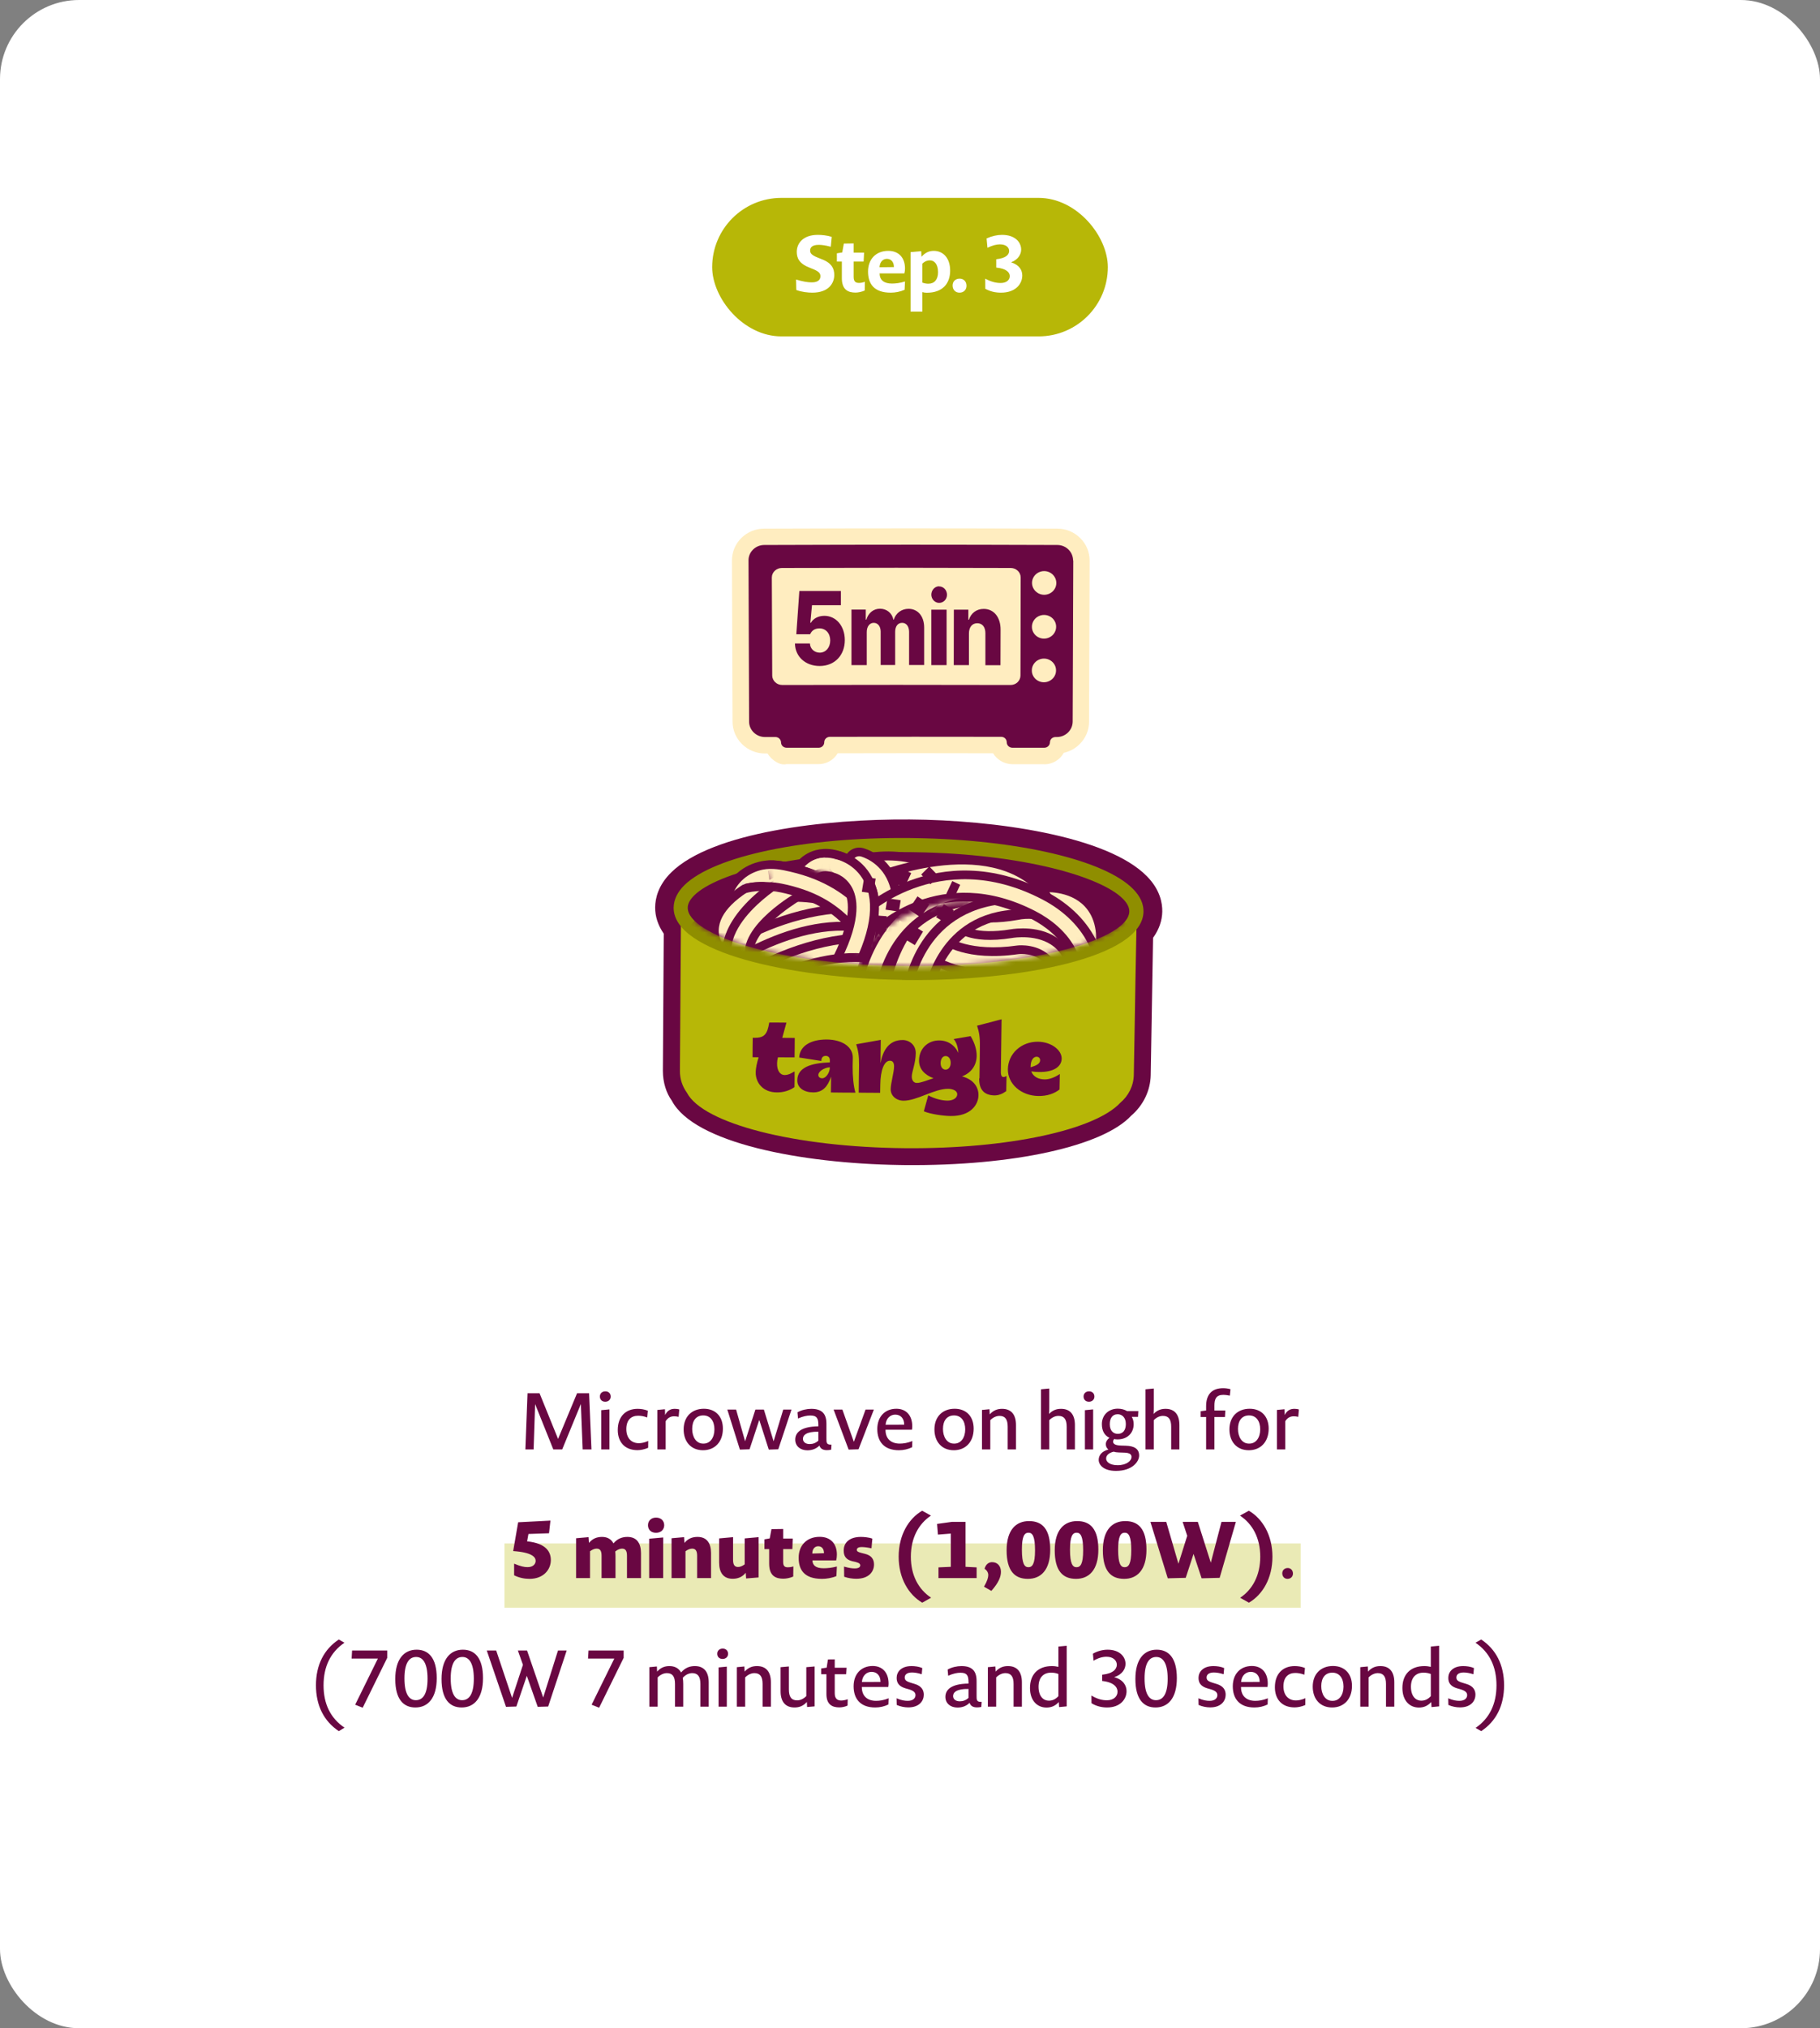 <?xml version="1.0" encoding="UTF-8"?> <svg xmlns="http://www.w3.org/2000/svg" width="368" height="410" viewBox="0 0 368 410" fill="none"><rect x="0" y="0" width="368" height="410" fill="#808080" stroke="none"/><rect width="368" height="410" rx="16" fill="white"></rect><rect x="102" y="312" width="161" height="13" fill="#B7B707" fill-opacity="0.3"></rect><rect x="144" y="40" width="80" height="28" rx="14" fill="#B7B707"></rect><path d="M168.687 55.592C168.687 57.144 167.663 59.16 164.239 59.16C163.359 59.16 162.031 59.016 161.007 58.616L160.959 56.504C162.383 56.936 163.343 57.08 164.143 57.08C165.503 57.08 165.887 56.456 165.887 55.848C165.887 55.352 165.695 54.952 164.591 54.472L163.839 54.168C161.599 53.32 161.103 52.2 161.103 50.888C161.119 49.144 162.415 47.48 165.359 47.48C166.143 47.48 167.215 47.576 168.175 47.88L167.983 49.88C166.927 49.592 166.127 49.496 165.567 49.496C164.239 49.496 163.807 50.008 163.807 50.632C163.807 51.16 164.031 51.544 165.343 52.072L166.095 52.376C168.207 53.16 168.687 54.328 168.687 55.592ZM174.845 58.728C174.221 59 173.517 59.144 172.973 59.144C171.501 59.144 170.221 58.584 170.221 56.232V52.872H169.213V51.208L170.301 51.032L170.621 49.24L172.605 49.208V51.064H174.717L174.621 52.872H172.605V55.976C172.605 56.92 173.021 57.192 173.677 57.192C173.965 57.192 174.317 57.16 174.877 56.968L174.845 58.728ZM182.908 58.584C182.044 58.968 181.004 59.16 180.108 59.16C176.716 59.16 175.516 57.368 175.516 54.888C175.516 52.424 177.084 50.712 179.612 50.712C181.676 50.712 182.988 52.04 182.988 54.28C182.988 54.552 182.956 54.904 182.86 55.272H177.852C177.868 56.6 178.716 57.32 180.348 57.32C181.1 57.32 181.932 57.224 182.988 56.904L182.908 58.584ZM180.748 53.992C180.748 52.92 180.156 52.328 179.324 52.328C178.572 52.328 177.9 52.888 177.836 54.024L180.748 53.992ZM192.117 54.696C192.117 57.336 190.581 59.176 187.381 59.176C187.061 59.176 186.757 59.128 186.501 59.048V63H184.117V50.968L186.261 50.776L186.325 51.912C187.125 51 187.925 50.712 188.821 50.712C190.677 50.712 192.117 52.136 192.117 54.696ZM189.669 55.032C189.669 53.32 188.869 52.632 188.021 52.632C187.509 52.632 186.981 52.808 186.501 53.304V57.128C186.917 57.288 187.349 57.352 187.717 57.352C188.933 57.352 189.669 56.504 189.669 55.032ZM195.428 57.768C195.428 58.568 194.868 59.16 194.004 59.16C193.172 59.16 192.612 58.552 192.612 57.72C192.612 56.92 193.156 56.328 194.036 56.328C194.868 56.328 195.428 56.92 195.428 57.768ZM206.699 55.688C206.699 57.384 205.371 59.16 202.395 59.16C201.275 59.16 200.155 58.92 199.227 58.376L199.211 56.328C200.363 56.952 201.371 57.208 202.331 57.208C203.547 57.208 204.171 56.568 204.171 55.816C204.171 55.112 203.563 54.296 201.435 54.088V52.408C203.483 52.184 204.043 51.432 204.043 50.728C204.043 50.024 203.435 49.4 202.187 49.4C201.499 49.4 200.683 49.592 199.659 50.088L199.483 48.2C200.587 47.704 201.659 47.48 202.603 47.48C205.227 47.48 206.475 48.936 206.475 50.456C206.475 51.256 206.027 52.408 204.443 53.032C206.123 53.544 206.699 54.632 206.699 55.688Z" fill="white"></path><rect width="180" height="180" transform="translate(94 78)" fill="white"></rect><path d="M231.57 184.236C231.752 174.74 207.143 169.256 183.897 169.065C160.689 168.876 135.957 173.915 135.892 183.432C135.864 184.932 136.549 186.306 137.653 187.587C137.568 199.158 137.536 204.943 137.452 216.514C137.44 218.153 137.965 219.662 138.871 220.92C142.115 227.133 160.604 231.928 183.019 232.125C203.852 232.297 221.379 228.427 226.471 222.959C228.1 221.582 229.168 219.585 229.212 217.315C229.361 209.556 229.416 205.667 229.545 197.908C229.569 196.704 229.58 196.112 229.603 194.908C229.653 192.302 229.679 190.979 229.729 188.373C230.861 187.108 231.56 185.756 231.569 184.255L231.57 184.236Z" fill="#690742"></path><path d="M181.846 235.5C161.986 235.185 140.34 231.071 135.835 222.489C134.736 220.991 134.027 218.788 134.032 216.478L134.209 188.738C133.054 187.061 132.456 185.274 132.472 183.418C132.486 181.642 133.052 178.965 135.734 176.342C144.003 168.219 166.869 165.52 183.962 165.653C200.977 165.764 223.849 168.891 231.922 177.154C234.542 179.821 235.044 182.515 235.01 184.291C234.974 186.127 234.346 187.914 233.147 189.573L232.672 217.329C232.612 220.447 231.169 223.446 228.715 225.539C223.017 231.689 204.953 235.708 183.013 235.518C182.637 235.512 182.262 235.506 181.886 235.5L181.846 235.5ZM184.978 172.501L183.87 172.483C164.067 172.328 145.832 175.988 140.528 181.196C139.318 182.382 139.322 183.171 139.318 183.428C139.307 183.961 139.631 184.598 140.251 185.319L141.102 186.3L140.897 216.508C140.876 217.574 141.315 218.41 141.682 218.909C143.916 223.111 159.348 228.312 183.085 228.687C204.59 228.87 220.224 224.655 224.002 220.607C225.25 219.502 225.805 218.405 225.828 217.24L226.35 187.017L227.219 186.064C227.846 185.363 228.175 184.736 228.185 184.183C228.19 183.927 228.205 183.137 227.022 181.934C221.938 176.719 204.383 172.808 185.018 172.501L184.978 172.501Z" fill="#690742"></path><path d="M137.703 183.211C137.624 196.529 137.574 203.187 137.476 216.485C137.464 218.125 137.989 219.635 138.895 220.895C142.139 227.111 160.631 231.909 183.051 232.104C203.888 232.275 221.419 228.402 226.512 222.929C228.141 221.552 229.209 219.553 229.253 217.281C229.403 209.517 229.458 205.625 229.589 197.861C229.612 196.656 229.623 196.063 229.647 194.858C229.702 191.974 229.73 190.512 229.786 187.628C229.793 187.252 229.797 187.075 229.804 186.699C229.825 185.613 229.835 185.079 229.856 183.993C211.378 208.245 141.057 195.002 137.722 183.211L137.703 183.211Z" fill="#B7B707"></path><path d="M182.377 198.077C159.733 197.719 136.132 192.533 136.208 183.462C136.238 181.878 136.941 180.364 138.374 178.941C144.368 173.054 162.658 169.204 183.88 169.4C184.296 169.407 184.711 169.414 185.127 169.42C205.812 169.747 223.414 173.848 229.142 179.742C230.54 181.17 231.243 182.707 231.212 184.291C231.034 193.538 206.529 198.3 183.544 198.115C183.168 198.109 182.772 198.103 182.396 198.097L182.377 198.077ZM185.072 172.271C184.676 172.265 184.261 172.259 183.845 172.252C161.316 172.054 144.935 176.49 140.374 180.993C139.506 181.851 139.054 182.695 139.058 183.488C139.014 188.855 157.247 195.164 183.56 195.243C209.831 195.46 228.258 189.631 228.342 184.245C228.357 183.453 227.938 182.595 227.084 181.73C222.715 177.244 206.945 172.617 185.052 172.271L185.072 172.271Z" fill="#8F8E00"></path><mask id="mask0_1797_314356" style="mask-type:luminance" maskUnits="userSpaceOnUse" x="138" y="169" width="91" height="27"><path d="M228.661 183.177C228.532 189.966 208.979 195.593 183.577 195.385C158.156 195.156 138.467 189.258 138.517 182.449C138.567 175.659 158.4 168.868 183.9 169.098C209.4 169.328 228.81 176.389 228.681 183.178L228.661 183.177Z" fill="white"></path></mask><g mask="url(#mask0_1797_314356)"><path d="M232.514 195.586C232.301 206.694 210.556 215.402 183.913 215.155C157.27 214.927 135.726 205.865 135.78 194.735C135.854 183.626 157.604 174.661 184.386 174.89C211.147 175.119 232.706 184.459 232.514 195.567L232.514 195.586Z" fill="#690742"></path><path d="M162.45 180.958C162.094 180.952 161.739 180.887 161.406 180.744C159.814 180.146 158.996 178.416 159.561 176.806C159.686 176.492 160.789 173.628 163.763 172.274C165.16 171.645 167.486 171.13 170.55 172.324C172.16 172.961 172.957 174.77 172.313 176.379C171.669 177.987 169.853 178.787 168.242 178.149C167.613 177.922 166.121 177.326 165.437 178.953C164.919 180.188 163.717 180.959 162.431 180.938L162.45 180.958Z" fill="#690742"></path><path d="M162.502 179.243C162.344 179.24 162.206 179.218 162.049 179.157C161.341 178.889 160.98 178.113 161.231 177.406C161.315 177.151 162.189 174.933 164.485 173.884C166.082 173.159 167.902 173.189 169.906 173.971C170.613 174.259 170.954 175.054 170.683 175.76C170.393 176.467 169.595 176.789 168.887 176.541C167.61 176.027 166.503 175.99 165.625 176.371C164.347 176.942 163.806 178.316 163.806 178.336C163.597 178.905 163.057 179.232 162.483 179.223L162.502 179.243Z" fill="#FFEDC0"></path><path d="M177.181 193.733C176.092 193.716 175.035 193.126 174.48 192.11C173.16 189.7 171.07 187.158 169.043 185.486C168.205 184.802 167.307 184.135 166.348 183.567C164.196 182.269 161.72 181.301 158.804 180.602C157.562 180.306 156.162 180.027 155.129 180.227C154.454 180.355 153.814 180.66 153.311 181.087C152.326 181.92 151.924 183.256 152.275 184.585C152.719 186.251 151.716 187.973 150.045 188.42C148.373 188.887 146.651 187.872 146.207 186.206C145.228 182.537 146.408 178.744 149.245 176.341C150.572 175.217 152.19 174.453 153.939 174.106C156.184 173.668 158.373 174.098 160.245 174.543C163.812 175.371 166.877 176.585 169.617 178.229C170.83 178.959 171.982 179.807 173.054 180.693C175.685 182.868 178.277 186.03 179.98 189.118C180.822 190.632 180.252 192.539 178.731 193.383C178.231 193.651 177.694 193.781 177.16 193.773L177.181 193.733Z" fill="#690742"></path><path d="M177.215 191.959C176.74 191.951 176.29 191.707 176.061 191.269C174.626 188.638 172.42 185.956 170.198 184.123C169.224 183.317 168.247 182.63 167.288 182.042C164.959 180.641 162.326 179.612 159.212 178.87C157.714 178.53 156.137 178.208 154.786 178.463C153.792 178.665 152.893 179.085 152.149 179.705C150.64 180.984 150.027 183.029 150.544 185.012C150.728 185.726 150.298 186.47 149.582 186.656C148.846 186.842 148.122 186.415 147.918 185.701C147.123 182.705 148.073 179.62 150.387 177.642C151.473 176.711 152.812 176.081 154.262 175.788C156.17 175.424 158.122 175.811 159.817 176.213C163.207 176.999 166.095 178.151 168.659 179.694C169.735 180.343 170.809 181.111 171.881 181.997C174.357 184.032 176.775 186.994 178.382 189.923C178.746 190.581 178.493 191.406 177.853 191.752C177.633 191.867 177.414 191.922 177.177 191.919L177.215 191.959Z" fill="#FFEDC0"></path><path d="M159.685 205.707C158.181 205.683 156.877 204.576 156.648 203.052C156.384 201.33 157.563 199.73 159.289 199.481C175.903 196.904 183.286 192.718 186.551 189.631C188.164 188.097 188.8 185.876 188.249 183.636C187.679 181.317 185.971 179.572 183.727 178.944C167.424 174.517 146.467 198.289 146.245 198.522C145.092 199.827 143.11 199.973 141.806 198.826C140.502 197.68 140.361 195.723 141.494 194.419C142.465 193.309 165.284 167.375 185.366 172.889C189.776 174.085 193.192 177.614 194.314 182.094C195.417 186.535 194.124 191.055 190.819 194.161C185.135 199.54 174.83 203.402 160.201 205.656C160.022 205.693 159.844 205.69 159.666 205.687L159.685 205.707Z" fill="#690742"></path><path d="M159.719 203.912C159.066 203.902 158.501 203.419 158.415 202.766C158.31 202.034 158.818 201.331 159.552 201.224C173.269 199.114 182.756 195.632 187.774 190.914C189.87 188.934 190.697 186.064 189.979 183.209C189.244 180.255 187.089 178.029 184.195 177.252C166.81 172.452 145.103 197.123 144.881 197.376C144.395 197.941 143.523 198.006 142.978 197.503C142.413 197.02 142.35 196.17 142.856 195.606C143.787 194.535 165.917 169.456 184.917 174.637C188.757 175.686 191.63 178.634 192.604 182.56C193.561 186.366 192.458 190.239 189.617 192.879C184.196 198.005 174.209 201.696 159.957 203.896C159.878 203.895 159.798 203.914 159.719 203.912Z" fill="#FFEDC0"></path><path d="M173.769 188.136C173.373 188.129 172.98 187.945 172.709 187.624C167.643 181.188 153.017 184.952 152.878 184.989C152.141 185.195 151.377 184.748 151.193 184.012C151.009 183.277 151.439 182.531 152.176 182.325C152.853 182.138 168.713 178.057 174.881 185.897C175.345 186.498 175.249 187.367 174.646 187.833C174.385 188.047 174.066 188.14 173.769 188.136Z" fill="#FFEDC0"></path><path d="M170.273 190.815C169.798 190.808 169.306 190.681 168.855 190.436C161.308 186.417 151.14 190.053 151.04 190.091C149.405 190.679 147.599 189.858 147.016 188.226C146.434 186.594 147.26 184.787 148.895 184.2C149.413 184.01 161.834 179.559 171.832 184.884C173.361 185.7 173.939 187.589 173.117 189.119C172.543 190.199 171.422 190.814 170.294 190.796L170.273 190.815Z" fill="#690742"></path><path d="M173.734 189.891C172.823 189.877 171.92 189.467 171.321 188.706C167.725 184.159 156.844 185.765 153.322 186.697C151.631 187.144 149.927 186.148 149.484 184.46C149.04 182.792 150.043 181.068 151.715 180.62C153.506 180.135 169.48 176.199 176.246 184.81C177.309 186.172 177.074 188.145 175.707 189.211C175.124 189.676 174.407 189.902 173.714 189.891L173.734 189.891Z" fill="#690742"></path><path d="M170.273 190.815C169.798 190.808 169.306 190.681 168.855 190.436C161.308 186.417 151.14 190.053 151.04 190.091C149.405 190.679 147.599 189.858 147.016 188.226C146.434 186.594 147.26 184.787 148.895 184.2C149.413 184.01 161.834 179.559 171.832 184.884C173.361 185.7 173.939 187.589 173.117 189.119C172.543 190.199 171.422 190.814 170.294 190.796L170.273 190.815Z" fill="#FFEDC0"></path><path d="M219.992 195.959C219.834 195.956 219.656 195.953 219.499 195.911C217.783 195.608 216.666 193.991 216.956 192.279C217.309 190.371 217.437 187.788 216.119 186.326C214.782 184.864 212.192 184.764 211.28 184.808C205.439 185.07 201.422 183.999 199.172 181.634C197.659 180.051 197.239 178.19 197.361 176.968C197.513 175.254 198.981 173.975 200.779 174.122C202.399 174.267 203.6 175.588 203.63 177.167C203.859 177.585 205.518 178.776 210.885 178.547C211.341 178.495 217.048 178.054 220.732 182.02C223.214 184.684 224.032 188.506 223.149 193.326C222.882 194.861 221.516 195.944 219.993 195.919L219.992 195.959Z" fill="#690742"></path><path d="M220.026 194.184C220.026 194.184 219.888 194.181 219.809 194.16C219.08 194.03 218.578 193.331 218.711 192.603C219.309 189.239 218.882 186.725 217.408 185.123C215.179 182.719 211.155 183.069 211.116 183.049C205.888 183.261 202.343 182.395 200.441 180.411C198.986 178.888 199.095 177.311 199.099 177.133C199.172 176.384 199.835 175.882 200.566 175.913C201.297 175.984 201.839 176.605 201.786 177.334C201.785 177.393 201.813 177.986 202.454 178.627C203.231 179.37 205.345 180.588 210.91 180.362C211.048 180.364 216.202 179.874 219.363 183.26C221.438 185.504 222.108 188.79 221.334 193.06C221.223 193.709 220.64 194.193 219.987 194.183L220.026 194.184Z" fill="#FFEDC0"></path><path d="M141.184 200.885C140.273 200.87 139.39 200.48 138.791 199.72C137.707 198.378 137.923 196.404 139.27 195.319C140.175 194.582 161.803 177.512 182.441 184.386C184.094 184.926 184.971 186.7 184.405 188.351C183.839 190.003 182.08 190.884 180.427 190.324C162.977 184.509 143.378 200.03 143.197 200.186C142.594 200.67 141.877 200.896 141.184 200.885Z" fill="#690742"></path><path d="M141.216 199.11C140.82 199.103 140.447 198.939 140.177 198.599C139.712 198.018 139.808 197.169 140.391 196.703C141.276 195.986 162.142 179.508 181.876 186.074C182.585 186.303 182.966 187.081 182.735 187.789C182.503 188.497 181.724 188.88 181.015 188.652C162.658 182.523 142.294 198.652 142.093 198.827C141.831 199.04 141.533 199.135 141.216 199.129L141.216 199.11Z" fill="#FFEDC0"></path><path d="M144.92 202.455C143.733 202.436 142.598 201.746 142.105 200.572C141.612 199.437 141.856 198.077 142.705 197.162C144.201 195.546 162.707 182.244 177.908 187.607C179.541 188.186 180.397 189.979 179.812 191.61C179.227 193.241 177.448 194.102 175.796 193.522C163.761 189.258 148.26 200.71 147.175 201.542C146.893 201.814 146.552 202.046 146.153 202.198C145.754 202.35 145.336 202.442 144.921 202.435L144.92 202.455Z" fill="#690742"></path><path d="M144.953 200.66C144.439 200.652 143.949 200.347 143.741 199.85C143.533 199.352 143.643 198.761 144.007 198.371C145.24 197.046 163.104 184.262 177.323 189.295C178.032 189.543 178.393 190.32 178.142 191.028C177.891 191.736 177.112 192.099 176.404 191.85C163.286 187.211 146.795 199.582 145.971 200.241C145.849 200.378 145.689 200.494 145.489 200.57C145.31 200.646 145.131 200.683 144.953 200.68L144.953 200.66Z" fill="#FFEDC0"></path><path d="M144.29 206.809C143.38 206.794 142.496 206.384 141.897 205.643C140.814 204.301 141.029 202.328 142.376 201.242C143.281 200.506 164.89 183.435 185.527 190.329C187.16 190.869 188.057 192.643 187.491 194.295C186.925 195.946 185.166 196.827 183.514 196.267C166.161 190.474 146.504 205.954 146.303 206.109C145.7 206.574 144.983 206.82 144.29 206.809Z" fill="#690742"></path><path d="M144.322 205.033C143.926 205.027 143.553 204.863 143.283 204.522C142.818 203.941 142.914 203.092 143.497 202.627C144.382 201.909 165.247 185.432 184.962 192.017C185.67 192.246 186.052 193.024 185.82 193.732C185.589 194.44 184.81 194.824 184.101 194.595C165.783 188.486 145.4 204.576 145.199 204.751C144.937 204.964 144.639 205.058 144.322 205.053L144.322 205.033Z" fill="#FFEDC0"></path><path d="M210.175 207.232C210.017 207.229 209.859 207.227 209.681 207.184C207.965 206.88 206.828 205.262 207.138 203.549C207.36 202.248 207.216 201.515 206.983 201.274C206.712 200.974 205.922 200.843 205.447 200.875C193.06 202.691 187.345 198.254 186.721 197.75C185.396 196.642 185.216 194.664 186.33 193.339C187.424 192.033 189.367 191.827 190.713 192.895C190.869 193.016 195.146 196.048 204.754 194.641C205.309 194.571 209.096 194.276 211.598 196.983C212.781 198.246 214.043 200.597 213.333 204.616C213.066 206.152 211.7 207.236 210.176 207.212L210.175 207.232Z" fill="#690742"></path><path d="M210.21 205.476C210.21 205.476 210.072 205.474 209.993 205.473C209.243 205.342 208.742 204.623 208.875 203.874C209.185 202.14 208.991 200.872 208.293 200.11C207.265 199.007 205.342 199.154 205.322 199.153C193.391 200.879 188.087 196.625 187.854 196.423C187.269 195.94 187.187 195.069 187.673 194.484C188.159 193.899 189.031 193.834 189.616 194.297C189.714 194.378 194.397 197.971 204.998 196.401C205.197 196.385 208.33 196.079 210.309 198.206C211.628 199.63 212.064 201.692 211.598 204.333C211.486 205.003 210.883 205.487 210.21 205.476Z" fill="#FFEDC0"></path><path d="M216.661 197.752C215.236 197.729 213.988 196.741 213.659 195.313C212.419 189.741 208.056 190.145 206.725 190.38C195.859 192.34 191.232 188.927 190.745 188.544C189.399 187.455 189.2 185.476 190.274 184.13C191.349 182.804 193.273 182.578 194.62 183.587C194.815 183.729 197.947 185.597 205.555 184.217C210.127 183.262 217.774 185.025 219.782 193.929C220.166 195.614 219.085 197.296 217.395 197.684C217.156 197.74 216.898 197.775 216.641 197.771L216.661 197.752Z" fill="#690742"></path><path d="M216.716 195.997C216.102 195.987 215.536 195.563 215.39 194.928C213.711 187.389 207.157 188.49 206.402 188.656C196.131 190.508 192.034 187.299 191.858 187.177C191.273 186.694 191.171 185.842 191.657 185.237C192.124 184.631 192.997 184.547 193.582 185.011C193.66 185.071 197.118 187.519 205.879 185.939C209.258 185.222 216.212 186.045 218.074 194.319C218.238 195.053 217.769 195.796 217.033 195.963C216.914 195.98 216.814 195.999 216.716 195.997Z" fill="#FFEDC0"></path><path d="M214.466 200.866C212.784 200.839 211.404 199.493 211.397 197.794C211.357 195.759 210.597 195.114 210.343 194.913C208.979 193.785 206.304 193.92 205.471 194.045C193.696 195.93 189.923 191.386 189.287 190.447C188.305 189.029 188.679 187.059 190.103 186.094C191.486 185.149 193.362 185.435 194.366 186.755C194.58 186.956 196.954 189.088 204.46 187.845C205.016 187.755 210.516 186.895 214.336 190.038C215.817 191.267 217.614 193.587 217.675 197.657C217.701 199.396 216.308 200.816 214.585 200.848L214.467 200.846L214.466 200.866Z" fill="#690742"></path><path d="M214.501 199.11C213.769 199.099 213.166 198.516 213.141 197.764C213.118 195.847 212.55 194.474 211.439 193.548C209.139 191.653 205.207 192.302 205.147 192.32C194.225 194.082 191.038 189.94 190.71 189.461C190.286 188.841 190.441 187.974 191.063 187.549C191.685 187.125 192.533 187.277 192.958 187.876C193.054 187.996 195.649 191.062 204.684 189.605C204.863 189.569 209.888 188.72 213.162 191.421C214.917 192.852 215.827 194.981 215.874 197.709C215.879 198.46 215.273 199.103 214.521 199.111L214.481 199.11L214.501 199.11Z" fill="#FFEDC0"></path><path d="M211.109 203.722C210.95 203.719 210.792 203.717 210.615 203.675C208.898 203.371 207.761 201.752 208.071 200.039C208.294 198.739 208.149 198.005 207.916 197.765C207.645 197.464 206.835 197.352 206.38 197.365C193.974 199.142 188.258 194.764 187.654 194.24C186.329 193.133 186.149 191.154 187.263 189.829C188.357 188.523 190.32 188.317 191.646 189.386C191.822 189.507 196.08 192.518 205.687 191.131C206.242 191.061 210.028 190.786 212.531 193.473C213.714 194.736 214.976 197.107 214.266 201.106C213.999 202.642 212.633 203.727 211.109 203.702L211.109 203.722Z" fill="#690742"></path><path d="M211.143 201.967C211.143 201.967 211.005 201.965 210.925 201.964C210.176 201.833 209.675 201.114 209.808 200.365C210.118 198.631 209.924 197.343 209.226 196.581C208.198 195.458 206.275 195.625 206.255 195.625C194.305 197.35 189.001 193.076 188.787 192.894C188.202 192.411 188.12 191.54 188.606 190.955C189.092 190.37 189.945 190.285 190.55 190.769C190.647 190.849 195.33 194.422 205.931 192.872C206.13 192.836 209.263 192.55 211.242 194.677C212.561 196.101 212.997 198.163 212.531 200.804C212.419 201.474 211.816 201.958 211.143 201.947L211.143 201.967Z" fill="#FFEDC0"></path><path d="M185.626 202.738C185.467 202.735 185.309 202.733 185.132 202.69C183.417 202.387 182.28 200.77 182.59 199.058C183.831 192.034 190.528 179.058 207.003 179.322C207.3 179.326 207.597 179.331 207.893 179.336C209.633 179.423 210.97 180.885 210.878 182.6C210.786 184.315 209.315 185.713 207.596 185.586C207.359 185.583 207.122 185.579 206.884 185.575C191.576 185.33 188.892 199.514 188.782 200.124C188.515 201.659 187.149 202.742 185.626 202.718L185.626 202.738Z" fill="#690742"></path><path d="M185.659 200.982C185.659 200.982 185.52 200.98 185.441 200.979C184.692 200.848 184.191 200.149 184.324 199.382C184.348 199.185 187.824 180.79 206.95 181.096C207.227 181.1 207.504 181.105 207.801 181.109C208.552 181.141 209.153 181.782 209.119 182.532C209.085 183.301 208.458 183.981 207.669 183.85C190.152 183.235 187.158 199.151 187.026 199.84C186.914 200.509 186.312 200.992 185.639 200.982L185.659 200.982Z" fill="#FFEDC0"></path><path d="M181.281 203.077C181.182 203.075 181.083 203.074 180.984 203.072C179.267 202.887 178.03 201.348 178.221 199.634C179.103 191.717 185.878 176.654 205.232 176.334C206.855 176.32 208.392 177.686 208.418 179.403C208.445 181.14 207.053 182.558 205.331 182.589C186.748 182.903 184.552 199.617 184.459 200.326C184.27 201.941 182.883 203.122 181.281 203.097L181.281 203.077Z" fill="#690742"></path><path d="M181.314 201.322C181.314 201.322 181.235 201.321 181.176 201.32C180.425 201.249 179.884 200.569 179.958 199.801C179.962 199.584 182.599 178.456 205.239 178.07C205.93 178.14 206.632 178.664 206.638 179.414C206.643 180.164 206.038 180.805 205.286 180.813C185.1 181.16 182.776 199.333 182.682 200.101C182.61 200.81 181.986 201.333 181.294 201.322L181.314 201.322Z" fill="#FFEDC0"></path><path d="M209.494 185.177C208.623 185.163 207.759 184.793 207.158 184.071C198.656 174.038 177.558 182.864 177.339 182.939C175.741 183.626 173.894 182.884 173.212 181.29C172.529 179.696 173.277 177.847 174.874 177.16C175.912 176.722 200.444 166.427 211.949 179.991C213.072 181.315 212.896 183.292 211.568 184.418C210.964 184.923 210.227 185.169 209.474 185.157L209.494 185.177Z" fill="#690742"></path><path d="M209.529 183.422C209.153 183.416 208.76 183.251 208.509 182.93C199.153 171.86 176.894 181.213 176.655 181.328C175.975 181.635 175.15 181.304 174.846 180.606C174.543 179.907 174.875 179.1 175.574 178.794C176.572 178.354 199.949 168.543 210.622 181.14C211.106 181.723 211.03 182.594 210.447 183.08C210.185 183.313 209.846 183.407 209.53 183.402L209.529 183.422Z" fill="#FFEDC0"></path><path d="M173.946 200.461C173.433 200.452 172.903 200.306 172.434 200.042C170.951 199.171 170.435 197.251 171.312 195.767C176.697 186.55 176.27 182.01 175.517 180.106C174.707 178.062 172.961 177.522 172.883 177.481C171.255 176.982 170.281 175.272 170.746 173.643C171.211 171.995 172.848 171.016 174.498 171.437C174.969 171.562 179.229 172.754 181.229 177.576C183.419 182.814 181.901 189.984 176.679 198.908C176.087 199.923 175.011 200.478 173.906 200.46L173.946 200.461Z" fill="#690742"></path><path d="M173.982 198.686C173.745 198.682 173.529 198.619 173.315 198.497C172.652 198.112 172.431 197.281 172.818 196.617C178.341 187.167 178.202 182.021 177.109 179.343C175.941 176.506 173.47 175.797 173.372 175.775C172.647 175.567 172.207 174.831 172.398 174.104C172.59 173.378 173.327 172.937 174.053 173.126C174.21 173.168 177.898 174.153 179.595 178.24C181.556 182.942 180.069 189.599 175.158 197.995C174.893 198.444 174.435 198.693 173.942 198.685L173.982 198.686Z" fill="#FFEDC0"></path><path d="M219.904 202.674C219.667 202.67 219.41 202.646 219.173 202.583C217.499 202.161 216.482 200.446 216.91 198.774C217.337 197.122 217.095 195.3 216.222 193.311C214.513 189.491 211.154 187.126 208.665 185.821C190.377 176.284 177.827 188.785 177.706 188.921C176.474 190.166 174.494 190.193 173.27 188.988C172.026 187.783 172.005 185.788 173.216 184.563C173.377 184.407 189.178 168.6 211.581 180.258C216.423 182.785 220.016 186.418 221.953 190.736C223.434 194.039 223.788 197.264 222.997 200.314C222.634 201.75 221.329 202.697 219.904 202.674Z" fill="#690742"></path><path d="M219.939 200.92C219.84 200.918 219.721 200.916 219.623 200.875C218.894 200.686 218.433 199.947 218.626 199.199C219.16 197.153 218.885 194.936 217.841 192.588C215.923 188.309 212.231 185.701 209.487 184.254C190.023 174.103 176.583 187.541 176.441 187.696C175.916 188.241 175.045 188.247 174.501 187.725C173.956 187.202 173.953 186.333 174.478 185.788C174.62 185.632 189.512 170.755 210.761 181.824C215.249 184.168 218.571 187.502 220.357 191.462C221.667 194.388 221.989 197.218 221.305 199.894C221.134 200.524 220.572 200.93 219.939 200.92Z" fill="#FFEDC0"></path><path d="M147.797 193.943C147.045 193.931 146.28 193.642 145.677 193.12C144.471 192.035 143.209 189.786 143.637 187.032C144.269 182.939 148.254 179.275 155.775 175.826C157.351 175.101 159.217 175.782 159.938 177.371C160.66 178.941 159.952 180.804 158.376 181.508C150.835 184.958 149.957 187.449 149.85 187.901C149.784 188.235 149.899 188.454 149.995 188.574C151.278 189.738 151.32 191.672 150.149 192.935C149.523 193.615 148.666 193.957 147.777 193.942L147.797 193.943Z" fill="#690742"></path><path d="M147.752 192.167C147.435 192.162 147.121 192.038 146.868 191.817C146.149 191.175 145.034 189.5 145.392 187.297C145.932 183.874 149.673 180.561 156.516 177.416C157.214 177.111 158.019 177.401 158.342 178.096C158.665 178.772 158.353 179.595 157.655 179.919C149.915 183.444 148.358 186.279 148.114 187.656C147.892 188.954 148.707 189.756 148.726 189.776C149.27 190.298 149.293 191.166 148.789 191.71C148.506 192.001 148.128 192.153 147.752 192.147L147.752 192.167Z" fill="#FFEDC0"></path><path d="M150.026 198.966C148.959 198.949 147.922 198.38 147.348 197.385C142.567 188.908 151.919 180.499 158.196 176.853C159.695 175.989 161.603 176.493 162.484 177.986C163.345 179.479 162.834 181.384 161.355 182.267C161.235 182.344 149.954 189.223 152.823 194.297C153.664 195.81 153.134 197.714 151.615 198.557C151.115 198.845 150.56 198.974 150.026 198.966Z" fill="#690742"></path><path d="M150.06 197.211C149.586 197.203 149.136 196.959 148.887 196.521C143.744 187.408 158.456 178.751 159.076 178.386C159.735 178.022 160.581 178.233 160.964 178.889C161.346 179.546 161.113 180.39 160.473 180.775C160.333 180.851 147.48 188.434 151.304 195.2C151.687 195.856 151.434 196.7 150.774 197.064C150.554 197.199 150.316 197.254 150.079 197.25L150.06 197.211Z" fill="#FFEDC0"></path><mask id="mask1_1797_314356" style="mask-type:luminance" maskUnits="userSpaceOnUse" x="154" y="173" width="33" height="24"><path d="M154.365 173.002C155.374 177.202 155.868 179.322 156.877 183.522C165.075 188.529 169.184 191.023 177.361 196.049C180.848 193.776 182.611 192.64 186.097 190.367C178.034 183.468 173.983 180.028 165.9 173.148C161.291 173.074 158.976 173.036 154.345 173.001L154.365 173.002Z" fill="white"></path></mask><g mask="url(#mask1_1797_314356)"><path d="M177.183 193.733C176.094 193.715 175.037 193.126 174.482 192.11C173.161 189.7 171.071 187.158 169.044 185.487C168.206 184.802 167.308 184.136 166.348 183.567C164.195 182.269 161.719 181.301 158.803 180.602C157.561 180.306 156.161 180.027 155.128 180.227C154.452 180.354 153.813 180.66 153.31 181.086C152.325 181.919 151.923 183.255 152.274 184.584C152.718 186.25 151.716 187.971 150.044 188.418C148.373 188.884 146.65 187.869 146.206 186.204C145.226 182.535 146.406 178.744 149.243 176.341C150.57 175.217 152.188 174.454 153.937 174.107C156.182 173.669 158.371 174.1 160.243 174.545C163.811 175.372 166.876 176.587 169.616 178.23C170.83 178.961 171.982 179.808 173.054 180.695C175.685 182.869 178.278 186.031 179.982 189.119C180.824 190.633 180.254 192.539 178.733 193.383C178.233 193.651 177.697 193.781 177.162 193.772L177.183 193.733Z" fill="#690742"></path><path d="M177.217 191.959C176.742 191.951 176.292 191.707 176.062 191.269C174.627 188.639 172.421 185.957 170.198 184.124C169.224 183.318 168.247 182.631 167.288 182.043C164.959 180.642 162.325 179.612 159.211 178.871C157.713 178.531 156.135 178.209 154.784 178.463C153.791 178.665 152.892 179.085 152.148 179.705C150.639 180.983 150.026 183.027 150.543 185.011C150.728 185.724 150.298 186.468 149.582 186.654C148.846 186.839 148.121 186.413 147.917 185.699C147.122 182.704 148.071 179.619 150.385 177.642C151.472 176.712 152.81 176.082 154.261 175.789C156.168 175.425 158.121 175.812 159.816 176.215C163.206 177 166.094 178.153 168.659 179.695C169.735 180.344 170.81 181.112 171.882 181.998C174.358 184.033 176.776 186.995 178.384 189.924C178.748 190.581 178.495 191.407 177.855 191.752C177.635 191.867 177.416 191.922 177.178 191.918L177.217 191.959Z" fill="#FFEDC0"></path></g><path d="M149.751 178.918C149.751 178.918 152.916 177.961 155.639 178.42C155.481 177.351 155.412 176.816 155.274 175.748C155.274 175.748 151.785 177.055 151.685 177.112C151.586 177.15 149.751 178.918 149.751 178.918Z" fill="#FFEDC0"></path><path d="M149.569 179.105C149.569 179.105 150.168 178.799 150.705 178.669C150.511 178.469 150.414 178.369 150.24 178.169C149.996 178.48 149.855 178.616 149.612 178.928C149.61 179.007 149.61 179.047 149.589 179.105L149.569 179.105Z" fill="#EEE0CF"></path><path d="M150.454 180.645C150.454 180.645 152.846 179.754 156.123 180.261C156.414 179.535 156.56 179.181 156.87 178.474C156.87 178.474 153.475 177.945 150.709 178.672C150.615 179.461 150.548 179.856 150.454 180.645Z" fill="#690742"></path><path d="M169.437 201.149C168.924 201.141 168.394 201.014 167.925 200.731C166.422 199.859 165.925 197.959 166.802 196.455C172.188 187.239 171.741 182.699 171.007 180.795C170.197 178.752 168.451 178.211 168.392 178.19C166.763 177.711 165.789 175.98 166.254 174.352C166.72 172.704 168.357 171.725 170.007 172.146C170.478 172.272 174.739 173.464 176.76 178.266C178.95 183.504 177.432 190.674 172.23 199.598C171.638 200.613 170.562 201.167 169.457 201.149L169.437 201.149Z" fill="#690742"></path><path d="M169.472 199.394C169.236 199.391 169.02 199.328 168.805 199.206C168.142 198.821 167.921 197.99 168.309 197.326C173.812 187.876 173.673 182.731 172.58 180.053C171.411 177.216 168.959 176.526 168.841 176.484C168.116 176.276 167.676 175.539 167.867 174.813C168.058 174.087 168.796 173.646 169.522 173.835C169.679 173.877 173.369 174.843 175.086 178.93C177.048 183.632 175.561 190.289 170.669 198.704C170.404 199.153 169.946 199.402 169.453 199.394L169.472 199.394Z" fill="#FFEDC0"></path><mask id="mask2_1797_314356" style="mask-type:luminance" maskUnits="userSpaceOnUse" x="163" y="172" width="8" height="6"><path d="M170.175 173.25C169.353 174.816 168.963 175.599 168.141 177.164C166.904 176.651 166.276 176.384 165.039 175.871C164.246 174.852 163.84 174.352 163.048 173.332C164.758 172.926 165.593 172.722 167.303 172.315C168.444 172.689 169.014 172.876 170.155 173.25L170.175 173.25Z" fill="white"></path></mask><g mask="url(#mask2_1797_314356)"><path d="M162.502 179.24C162.344 179.238 162.206 179.216 162.049 179.154C161.341 178.906 160.979 178.13 161.231 177.404C161.272 177.286 162.252 174.657 164.943 173.694C166.437 173.165 168.098 173.271 169.906 173.971C170.613 174.239 170.974 175.035 170.684 175.741C170.394 176.447 169.595 176.789 168.908 176.521C167.728 176.068 166.701 175.972 165.864 176.275C164.429 176.784 163.846 178.315 163.826 178.314C163.618 178.864 163.077 179.21 162.503 179.201L162.502 179.24Z" fill="#FFEDC0"></path></g><mask id="mask3_1797_314356" style="mask-type:luminance" maskUnits="userSpaceOnUse" x="153" y="191" width="27" height="11"><path d="M179.868 193.273C179.868 193.273 177.927 198.539 177.891 201.503C169.476 201.525 165.278 201.536 156.862 201.598C155.457 199.421 154.745 198.342 153.321 196.165C155.068 194.869 155.951 194.231 157.698 192.955C162.876 192.386 165.456 192.092 170.615 191.542C174.304 192.235 176.159 192.581 179.848 193.293L179.868 193.273Z" fill="white"></path></mask><g mask="url(#mask3_1797_314356)"><path d="M147.465 208.756C146.278 208.737 145.142 208.047 144.65 206.873C144.156 205.739 144.399 204.38 145.248 203.465C146.744 201.849 165.249 188.557 180.433 193.94C182.065 194.519 182.923 196.311 182.337 197.942C181.752 199.572 179.954 200.432 178.322 199.852C166.305 195.588 150.804 207.032 149.719 207.864C149.437 208.136 149.096 208.367 148.697 208.519C148.298 208.671 147.881 208.763 147.465 208.756Z" fill="#690742"></path><path d="M147.497 206.981C146.983 206.973 146.493 206.669 146.285 206.171C146.076 205.674 146.187 205.083 146.55 204.693C147.783 203.369 165.646 190.614 179.828 195.627C180.536 195.876 180.898 196.652 180.647 197.36C180.396 198.067 179.617 198.43 178.909 198.182C165.808 193.562 149.319 205.904 148.496 206.543C148.374 206.679 148.214 206.795 148.014 206.871C147.835 206.947 147.656 206.984 147.478 206.981L147.497 206.981Z" fill="#FFEDC0"></path></g><mask id="mask4_1797_314356" style="mask-type:luminance" maskUnits="userSpaceOnUse" x="171" y="182" width="26" height="19"><path d="M175.899 189.933C175.899 189.933 184.208 181.719 196.883 182.239C189.422 189.578 185.691 193.268 178.25 200.627C175.589 200.032 174.249 199.734 171.589 199.158C173.301 195.476 174.167 193.615 175.899 189.933Z" fill="white"></path></mask><g mask="url(#mask4_1797_314356)"><path d="M175.572 203.27C175.473 203.268 175.375 203.267 175.276 203.265C173.558 203.079 172.321 201.541 172.511 199.827C173.393 191.911 180.147 176.85 199.503 176.512C201.262 176.658 202.663 177.865 202.69 179.581C202.717 181.318 201.325 182.735 199.603 182.767C181.018 183.098 178.823 199.791 178.75 200.52C178.562 202.134 177.174 203.315 175.572 203.29L175.572 203.27Z" fill="#690742"></path><path d="M175.605 201.515C175.605 201.515 175.526 201.514 175.467 201.513C174.716 201.442 174.175 200.762 174.249 199.994C174.273 199.777 176.868 178.652 199.53 178.248C200.281 178.28 200.924 178.843 200.929 179.592C200.935 180.342 200.329 180.983 199.577 180.991C179.389 181.356 177.087 199.527 176.993 200.295C176.921 201.004 176.298 201.526 175.605 201.515Z" fill="#FFEDC0"></path></g><path d="M177.022 187.6C176.965 188.506 176.957 188.94 176.9 189.846C177.448 189.066 177.732 188.656 178.301 187.877C177.789 187.77 177.533 187.707 177.022 187.6Z" fill="#690742"></path></g><path d="M194.492 217.596C196.525 216.838 197.467 215.194 197.481 213.437C197.504 212.272 197.077 210.784 196.252 209.448C194.882 209.683 194.187 209.81 192.817 210.045C193.729 210.968 193.791 212.924 193.753 212.825C193.357 211.792 192.099 210.35 189.962 210.316C187.628 210.279 185.854 211.969 185.828 214.338C185.795 216.095 186.979 217.299 188.747 217.959C187.413 218.392 186.156 218.925 185.364 218.912C184.87 218.904 184.362 218.541 184.36 217.613C184.381 216.566 185.144 214.939 185.163 212.906C185.195 211.248 183.869 210.239 182.523 210.238C179.694 210.212 178.484 212.444 178.041 214.906C178.019 215.024 178.091 210.207 178.091 210.207C176.105 210.57 175.113 210.732 173.127 211.096C173.519 212.346 173.717 213.376 173.699 215.311C173.656 217.542 173.655 218.647 173.632 220.878C175.373 220.906 176.224 220.9 177.965 220.908C177.978 220.236 177.985 219.881 177.997 219.21C178.031 216.446 178.743 214.403 179.95 214.423C180.464 214.431 180.794 214.772 180.777 215.621C180.754 216.845 180.121 218.868 180.097 220.152C180.071 221.494 181.2 222.479 182.664 222.503C185.394 222.526 188.904 220.074 191.733 220.099C192.722 220.115 193.566 220.523 193.552 221.214C193.537 221.984 192.657 222.503 191.549 222.486C190.402 222.467 189.023 222.13 187.691 221.417C187.33 222.715 187.159 223.364 186.798 224.642C188.093 225.215 190.816 225.594 192.241 225.597C196.257 225.641 197.826 223.316 197.843 221.401C197.874 219.762 196.836 218.166 194.453 217.575L194.492 217.596ZM191.175 216.22C190.581 216.211 190.176 215.671 190.192 214.862C190.207 214.052 190.614 213.466 191.208 213.476C191.821 213.485 192.245 214.065 192.229 214.894C192.214 215.683 191.788 216.23 191.175 216.22Z" fill="#690742"></path><path d="M198.046 217.974C198.096 215.393 198.101 214.112 198.13 211.55C198.167 209.638 197.969 208.61 197.56 207.342C199.542 206.822 200.534 206.562 202.516 206.041C202.455 210.278 202.434 212.387 202.372 216.624C202.355 217.55 202.647 217.712 202.884 217.716C203.061 217.719 203.28 217.643 203.519 217.509C203.496 218.731 203.484 219.342 203.461 220.564C202.66 221.142 201.925 221.426 201.096 221.433C199.046 221.4 197.961 220.338 197.987 217.993" fill="#690742"></path><path d="M168.027 220.839C170.004 220.871 170.993 220.867 172.971 220.878C172.58 219.629 172.383 217.495 172.4 215.581C172.414 214.89 172.421 214.535 172.434 213.845C172.478 211.556 170.19 210.158 167.185 210.13C163.882 210.118 161.7 211.464 161.596 213.771C163.391 214.056 164.278 214.189 166.073 214.474C166.087 213.705 166.448 213.454 166.963 213.442C167.497 213.451 167.806 213.791 167.796 214.363C167.792 214.521 167.791 214.6 167.788 214.758C164.087 214.877 161.242 215.739 161.211 218.363C161.181 219.922 162.608 220.813 164.388 220.821C166.425 220.853 167.4 219.527 168.049 217.643C168.024 218.925 168.012 219.556 168.007 220.839L168.027 220.839ZM167.787 215.843C167.768 216.849 166.994 217.981 166.243 217.969C165.748 217.962 165.457 217.681 165.465 217.286C165.478 216.615 166.581 215.824 167.789 215.744C167.788 215.784 167.788 215.804 167.787 215.843Z" fill="#690742"></path><path d="M208.528 216.576C209.08 216.664 209.594 216.692 210.088 216.7C213.073 216.747 214.638 215.608 214.669 214.01C214.702 212.275 212.578 210.623 209.909 210.581C206.529 210.527 203.851 212.971 203.791 216.107C203.734 219.105 206.456 221.496 209.936 221.551C211.715 221.579 213.128 221.089 214.233 220.238C214.256 218.995 214.269 218.364 214.293 217.102C213.331 217.757 212.215 218.213 211.206 218.197C209.941 218.177 208.923 217.648 208.528 216.596L208.528 216.576ZM208.389 215.568C208.412 214.385 208.901 213.623 209.594 213.614C210.049 213.621 210.32 213.922 210.312 214.336C210.298 215.065 209.44 215.446 208.386 215.745C208.388 215.667 208.388 215.627 208.389 215.568Z" fill="#690742"></path><path d="M160.566 216.62C159.826 217.081 159.289 217.309 158.656 217.319C157.689 217.304 157.094 216.387 157.122 214.929C157.129 214.534 157.175 214.22 157.303 213.729C158.646 213.75 159.318 213.741 160.661 213.742C160.691 212.185 160.686 211.396 160.697 209.819C159.689 209.803 159.176 209.795 158.168 209.799C158.508 208.562 158.678 207.953 159.018 206.717C157.635 206.695 156.944 206.703 155.541 206.701C155.475 207.055 155.433 207.212 155.367 207.566C155.172 208.45 154.844 209.056 154.344 209.403C153.943 209.673 153.447 209.783 152.677 209.79C152.479 209.787 152.381 209.786 152.203 209.783C152.173 211.34 152.178 212.129 152.167 213.706L153.392 213.726C153.013 214.922 152.815 215.984 152.8 216.733C152.779 217.837 153.175 218.849 153.872 219.57C154.646 220.391 155.764 220.822 157.107 220.824C158.371 220.844 159.663 220.45 160.624 219.776C160.624 219.776 160.624 219.776 160.644 219.776C160.668 218.495 160.68 217.864 160.665 216.602C160.625 216.621 160.605 216.64 160.565 216.659L160.566 216.62Z" fill="#690742"></path><path d="M213.784 110.167C190.073 110.089 178.228 110.089 154.537 110.167C152.774 110.167 151.328 111.566 151.348 113.299C151.407 126.337 151.427 132.837 151.466 145.875C151.466 147.588 152.912 148.987 154.675 148.987C155.527 148.987 155.943 148.987 156.795 148.987C157.409 148.987 157.904 149.479 157.924 150.07C157.924 150.68 158.419 151.153 159.053 151.153C161.648 151.153 162.955 151.153 165.55 151.153C166.164 151.153 166.66 150.661 166.66 150.05C166.66 149.44 167.155 148.947 167.769 148.947C181.635 148.927 188.588 148.927 202.454 148.947C203.068 148.947 203.563 149.44 203.563 150.05C203.563 150.661 204.058 151.153 204.672 151.153C207.267 151.153 208.574 151.153 211.169 151.153C211.783 151.153 212.279 150.661 212.298 150.07C212.298 149.459 212.794 148.987 213.427 148.987C213.527 148.987 213.586 148.987 213.685 148.987C215.448 148.987 216.874 147.608 216.894 145.875C216.934 132.837 216.973 126.337 217.013 113.299C217.013 111.586 215.587 110.167 213.824 110.167H213.784Z" fill="#FFEDC0"></path><path d="M211.15 154.482H204.652C203.008 154.442 201.582 153.576 200.809 152.276C188.528 152.256 181.655 152.236 169.373 152.276C169.175 152.591 168.957 152.886 168.68 153.162C167.828 154.009 166.719 154.462 165.511 154.462H159.033C157.884 154.738 156.736 154.029 155.884 153.201C155.606 152.926 155.389 152.63 155.19 152.315H154.675C151.07 152.315 148.139 149.44 148.119 145.895L148 113.319C148 111.586 148.673 109.951 149.921 108.73C151.15 107.529 152.774 106.859 154.517 106.859C178.228 106.78 190.073 106.78 213.784 106.859C215.547 106.859 217.191 107.548 218.439 108.789C219.667 110.01 220.321 111.625 220.321 113.339L220.202 145.914C220.202 147.628 219.509 149.243 218.281 150.444C217.389 151.33 216.28 151.921 215.091 152.177C214.339 153.576 212.853 154.501 211.169 154.501L211.15 154.482ZM206.296 147.805H209.565C209.763 147.49 209.981 147.194 210.258 146.919C211.09 146.092 212.219 145.639 213.408 145.639H213.447L213.665 113.476C190.053 113.398 178.228 113.398 154.576 113.476L154.834 145.836L156.815 145.619C158.142 145.619 159.113 146.072 159.964 146.899C160.242 147.175 160.479 147.47 160.658 147.785H163.926C164.699 146.485 166.125 145.599 167.749 145.579C181.655 145.579 188.588 145.579 202.473 145.579C204.118 145.579 205.544 146.466 206.316 147.766L206.296 147.805Z" fill="#FFEDC0"></path><path d="M216.973 113.299C216.973 111.566 215.547 110.167 213.784 110.167C190.093 110.089 178.228 110.089 154.537 110.167C152.774 110.167 151.328 111.566 151.348 113.299C151.407 126.337 151.427 132.837 151.466 145.875C151.466 147.588 152.912 148.987 154.675 148.987C155.527 148.987 155.943 148.987 156.795 148.987C157.409 148.987 157.904 149.479 157.924 150.07C157.924 150.68 158.419 151.153 159.053 151.153C161.648 151.153 162.955 151.153 165.55 151.153C166.164 151.153 166.66 150.661 166.66 150.05C166.66 149.44 167.155 148.967 167.769 148.947C181.635 148.927 188.588 148.927 202.454 148.947C203.068 148.947 203.563 149.44 203.563 150.05C203.563 150.661 204.058 151.133 204.672 151.153C207.267 151.153 208.574 151.153 211.169 151.153C211.783 151.153 212.279 150.661 212.298 150.07C212.298 149.459 212.794 148.987 213.427 148.987C213.527 148.987 213.586 148.987 213.685 148.987C215.448 148.987 216.874 147.608 216.894 145.875C216.934 132.837 216.973 126.337 217.013 113.299H216.973ZM204.335 138.469C185.874 138.43 176.643 138.43 158.182 138.469C157.052 138.469 156.161 137.622 156.141 136.559C156.121 128.641 156.102 124.683 156.062 116.746C156.062 115.682 156.973 114.816 158.083 114.816C176.584 114.756 185.854 114.756 204.355 114.816C205.484 114.816 206.395 115.682 206.376 116.746C206.376 124.663 206.356 128.622 206.336 136.559C206.336 137.622 205.425 138.489 204.296 138.469H204.335ZM211.13 115.446C212.477 115.446 213.586 116.529 213.586 117.849C213.586 119.168 212.477 120.232 211.13 120.232C209.783 120.232 208.673 119.148 208.673 117.829C208.673 116.509 209.783 115.446 211.13 115.446ZM211.11 124.309C212.457 124.309 213.566 125.392 213.546 126.711C213.546 128.031 212.437 129.094 211.09 129.094C209.743 129.094 208.634 128.011 208.654 126.692C208.654 125.372 209.763 124.309 211.11 124.309ZM211.07 137.918C209.723 137.918 208.614 136.835 208.634 135.515C208.634 134.196 209.743 133.132 211.09 133.132C212.437 133.132 213.546 134.215 213.527 135.535C213.527 136.854 212.417 137.918 211.07 137.918Z" fill="#690742"></path><path d="M160.757 130.08C161.965 130.08 162.559 130.08 163.768 130.08C163.807 131.182 164.699 131.931 165.748 131.931C166.976 131.931 167.868 130.907 167.868 129.469C167.868 128.012 166.957 127.027 165.709 127.027C164.778 127.027 164.144 127.44 163.807 128.208C162.698 128.208 162.143 128.208 161.014 128.208C161.252 124.703 161.39 122.95 161.628 119.464C164.996 119.464 166.679 119.464 170.027 119.464C170.027 120.606 170.027 121.197 170.027 122.339C167.69 122.339 166.521 122.339 164.183 122.339C164.045 123.757 163.985 124.466 163.847 125.884C163.886 125.884 163.906 125.884 163.966 125.884C164.401 125.077 165.431 124.486 166.679 124.486C169.037 124.486 170.819 126.534 170.819 129.39C170.819 132.423 168.799 134.629 165.729 134.629C162.876 134.629 160.776 132.738 160.737 130.08H160.757Z" fill="#690742"></path><path d="M172.127 123.226C173.295 123.226 173.89 123.226 175.058 123.226C175.058 124.034 175.058 124.447 175.058 125.255C175.098 125.255 175.118 125.255 175.177 125.255C175.573 123.896 176.623 123.049 177.931 123.049C179.278 123.049 180.367 123.915 180.644 125.255C180.684 125.255 180.684 125.255 180.724 125.255C181.12 123.955 182.288 123.069 183.695 123.069C185.537 123.069 186.864 124.506 186.864 126.87C186.864 129.903 186.864 131.4 186.864 134.433C185.656 134.433 185.042 134.433 183.814 134.433C183.814 131.734 183.814 130.375 183.814 127.677C183.794 126.535 183.2 125.905 182.407 125.905C181.536 125.905 181.001 126.614 181.001 127.717C181.001 130.395 181.001 131.754 181.001 134.433C179.832 134.433 179.238 134.433 178.069 134.433C178.069 131.715 178.069 130.356 178.069 127.638C178.049 126.574 177.475 125.905 176.663 125.905C175.851 125.905 175.237 126.633 175.256 127.815C175.256 130.474 175.256 131.793 175.256 134.452C174.028 134.452 173.414 134.452 172.166 134.452C172.166 129.982 172.166 127.736 172.166 123.246L172.127 123.226Z" fill="#690742"></path><path d="M189.875 118.538C190.767 118.538 191.48 119.287 191.48 120.232C191.48 121.138 190.767 121.886 189.875 121.867C189.023 121.867 188.31 121.099 188.31 120.212C188.31 119.287 189.023 118.519 189.875 118.519V118.538ZM188.31 123.245C189.538 123.245 190.172 123.245 191.4 123.245C191.4 127.716 191.4 129.961 191.4 134.452C190.172 134.452 189.558 134.452 188.31 134.452C188.31 129.981 188.31 127.736 188.31 123.245Z" fill="#690742"></path><path d="M195.937 134.452C194.708 134.452 194.094 134.452 192.846 134.452C192.846 129.981 192.846 127.736 192.866 123.245C194.035 123.245 194.629 123.245 195.798 123.245C195.798 124.053 195.798 124.467 195.798 125.274C195.838 125.274 195.857 125.274 195.917 125.274C196.353 123.915 197.462 123.088 198.908 123.088C200.968 123.088 202.335 124.782 202.315 127.322C202.315 130.178 202.315 131.616 202.295 134.472C201.087 134.472 200.473 134.472 199.245 134.472C199.245 131.892 199.245 130.592 199.245 128.012C199.245 126.751 198.631 125.983 197.6 125.983C196.59 125.983 195.917 126.751 195.917 128.051C195.917 130.631 195.917 131.911 195.917 134.472L195.937 134.452Z" fill="#690742"></path><path d="M176.197 184.994C177.443 185.086 178.056 185.121 179.302 185.213C179.19 186.491 179.114 187.119 179.002 188.377C177.756 188.285 177.142 188.25 175.897 188.158C176.009 186.9 176.085 186.252 176.197 184.994Z" fill="#690742"></path><path d="M183.979 186.714C185.033 187.352 185.559 187.681 186.632 188.32C185.969 189.426 185.638 189.969 184.976 191.055C183.922 190.417 183.396 190.088 182.323 189.449C182.986 188.343 183.317 187.8 183.979 186.714Z" fill="#690742"></path><path d="M190.858 182.796C191.658 183.29 192.048 183.517 192.848 184.01C192.226 185.058 191.895 185.581 191.273 186.629C190.473 186.155 190.083 185.908 189.284 185.415C189.906 184.367 190.236 183.844 190.858 182.796Z" fill="#690742"></path><path d="M174.754 177.273C175.682 177.395 176.136 177.466 177.064 177.609C176.874 178.806 176.759 179.413 176.569 180.61C175.641 180.487 175.187 180.416 174.26 180.274C174.449 179.077 174.544 178.469 174.754 177.273Z" fill="#690742"></path><path d="M179.436 181.591C180.503 181.737 181.055 181.831 182.121 181.977C181.978 182.899 181.887 183.35 181.744 184.272C180.678 184.126 180.126 184.033 179.06 183.887C179.202 182.964 179.293 182.514 179.436 181.591Z" fill="#690742"></path><path d="M187.907 175.153C188.659 175.941 189.026 176.325 189.778 177.113C189.107 177.765 188.782 178.092 188.13 178.745C187.378 177.957 187.012 177.573 186.26 176.785C186.93 176.132 187.256 175.806 187.907 175.153Z" fill="#690742"></path><path d="M185.51 181.198C186.464 181.854 186.951 182.162 187.905 182.817C187.204 183.863 186.853 184.405 186.152 185.451C185.198 184.796 184.711 184.487 183.757 183.832C184.458 182.786 184.809 182.244 185.51 181.198Z" fill="#690742"></path><path d="M192.546 178.111C193.192 178.404 193.505 178.569 194.151 178.862C193.669 179.894 193.417 180.419 192.934 181.451C192.288 181.158 191.975 180.992 191.329 180.7C191.812 179.668 192.063 179.143 192.546 178.111Z" fill="#690742"></path><path d="M181.564 175.244C182.641 175.745 183.169 175.995 184.246 176.496C183.7 177.664 183.407 178.267 182.861 179.435C181.785 178.934 181.256 178.684 180.179 178.183C180.725 177.015 181.018 176.412 181.564 175.244Z" fill="#690742"></path><path d="M117.816 293L117.448 283.816L113.672 293H111.88L108.2 283.832L107.896 293H106.232L106.664 281.64H109.096L112.84 290.872L116.68 281.64H119.112L119.592 293H117.816ZM123.486 282.312C123.486 282.936 123.006 283.352 122.382 283.352C121.71 283.352 121.294 282.92 121.294 282.296C121.294 281.672 121.758 281.256 122.398 281.256C123.054 281.256 123.486 281.688 123.486 282.312ZM121.566 293V285.064L123.23 284.904V293H121.566ZM131.056 292.664C130.32 293 129.488 293.144 128.896 293.144C126.272 293.144 124.912 291.432 124.912 289.08C124.912 286.28 126.576 284.792 128.928 284.792C129.504 284.792 130.32 284.888 130.992 285.176L130.864 286.536C130.144 286.264 129.536 286.184 129.024 286.184C127.6 286.184 126.64 287.064 126.64 288.888C126.64 290.664 127.632 291.736 129.168 291.736C129.648 291.736 130.256 291.64 131.072 291.288L131.056 292.664ZM137.22 286.408C136.868 286.328 136.596 286.296 136.308 286.296C135.7 286.296 135.076 286.52 134.596 287.288V293H132.916V285.016L134.452 284.872L134.484 286.04C134.996 285 135.748 284.792 136.436 284.792C136.676 284.792 137.06 284.824 137.348 284.92L137.22 286.408ZM146.167 288.792C146.167 291.528 144.487 293.16 142.151 293.16C139.703 293.16 138.231 291.416 138.231 288.952C138.231 286.376 139.879 284.776 142.327 284.776C144.679 284.776 146.167 286.328 146.167 288.792ZM144.455 288.936C144.455 287.288 143.655 286.12 142.199 286.12C140.759 286.12 139.959 287.176 139.959 288.856C139.959 290.456 140.759 291.816 142.151 291.816H142.279C143.575 291.816 144.455 290.648 144.455 288.936ZM157.365 292.968L155.445 293.032L153.525 287.032L151.557 292.968L149.605 293.032L147.061 284.936H148.837L150.661 291.352L152.741 284.936H154.453L156.421 291.352L158.373 284.936H160.037L157.365 292.968ZM168.062 293.048C167.774 293.112 167.502 293.144 167.182 293.144C166.334 293.144 165.854 292.792 165.694 292.216C165.006 292.888 164.174 293.176 163.246 293.176C161.838 293.176 160.798 292.344 160.798 291.016C160.798 289.784 161.646 288.376 165.47 288.328V288.056C165.47 286.76 165.198 286.136 163.854 286.136C163.182 286.136 162.366 286.296 161.358 286.744L161.246 285.496C162.062 285.016 163.182 284.792 164.03 284.792C166.238 284.792 167.102 285.816 167.102 287.816V290.712C167.102 291.656 167.086 292.072 168.126 292.024L168.062 293.048ZM165.47 289.416C163.054 289.368 162.35 290.12 162.35 290.84C162.35 291.464 162.846 291.912 163.71 291.912C164.366 291.912 164.942 291.704 165.47 291.224V289.416ZM173.591 292.968L171.591 293.032L168.551 284.936H170.327L172.647 291.464L175.015 284.936H176.695L173.591 292.968ZM184.426 292.552C183.61 292.952 182.698 293.16 181.754 293.16C178.81 293.16 177.386 291.464 177.386 288.872C177.386 286.408 178.906 284.776 181.242 284.776C183.162 284.776 184.458 286.04 184.458 288.344C184.458 288.52 184.442 288.76 184.394 289.016H179.05C179.034 290.808 180.122 291.816 181.93 291.816C182.65 291.816 183.466 291.704 184.474 291.304L184.426 292.552ZM182.826 287.992C182.826 286.696 182.074 285.96 181.018 285.96C180.042 285.96 179.162 286.68 179.066 288.008L182.826 287.992ZM196.875 288.792C196.875 291.528 195.195 293.16 192.859 293.16C190.411 293.16 188.939 291.416 188.939 288.952C188.939 286.376 190.587 284.776 193.035 284.776C195.387 284.776 196.875 286.328 196.875 288.792ZM195.163 288.936C195.163 287.288 194.363 286.12 192.907 286.12C191.467 286.12 190.667 287.176 190.667 288.856C190.667 290.456 191.467 291.816 192.859 291.816H192.987C194.283 291.816 195.163 290.648 195.163 288.936ZM198.553 293V285.016L200.073 284.872L200.121 285.912C200.857 285.08 201.689 284.792 202.617 284.792C204.505 284.792 205.433 285.992 205.433 288.072V293H203.753V288.408C203.753 286.92 203.241 286.216 202.105 286.216C201.529 286.216 200.857 286.456 200.233 287.08V293H198.553ZM210.482 293V280.84L212.162 280.68V284.632C212.162 285.192 212.146 285.512 212.114 285.832C212.834 285.064 213.634 284.792 214.546 284.792C216.418 284.792 217.346 285.992 217.346 288.072V293H215.682V288.408C215.682 286.92 215.17 286.216 214.018 286.216C213.442 286.216 212.77 286.456 212.162 287.08V293H210.482ZM221.288 282.312C221.288 282.936 220.808 283.352 220.184 283.352C219.512 283.352 219.096 282.92 219.096 282.296C219.096 281.672 219.56 281.256 220.2 281.256C220.856 281.256 221.288 281.688 221.288 282.312ZM219.368 293V285.064L221.032 284.904V293H219.368ZM225.642 297.336C223.098 297.336 222.154 296.088 222.154 295.112C222.154 294.232 222.714 293.384 224.122 293.016C223.786 292.744 223.594 292.392 223.594 291.944C223.594 291.464 223.85 291 224.33 290.648C223.37 290.2 222.794 289.288 222.794 287.88C222.794 286.088 224.106 284.76 226.01 284.76C226.73 284.76 227.37 284.936 227.882 285.24H230.17L230.106 286.408H228.842C229.082 286.808 229.226 287.304 229.226 287.896C229.226 289.576 228.058 290.968 225.962 290.968C225.722 290.968 225.498 290.952 225.274 290.888C225.146 291.064 225.066 291.24 225.066 291.432C225.066 291.848 225.482 292.184 226.65 292.216L227.642 292.248C229.386 292.296 230.33 292.904 230.33 294.232C230.33 295.432 228.986 297.336 225.642 297.336ZM227.642 287.864C227.642 286.456 226.794 285.88 225.994 285.88C224.938 285.88 224.394 286.68 224.394 287.896C224.394 289.32 225.21 289.848 226.01 289.848C227.082 289.848 227.642 289.08 227.642 287.864ZM228.794 294.52C228.794 293.848 228.17 293.656 227.162 293.64L226.218 293.608C225.754 293.592 225.466 293.544 225.178 293.448C224.026 293.736 223.658 294.312 223.658 294.84C223.658 295.464 224.33 296.184 225.978 296.184C227.866 296.184 228.794 295.24 228.794 294.52ZM231.609 293V280.84L233.289 280.68V284.632C233.289 285.192 233.273 285.512 233.241 285.832C233.961 285.064 234.761 284.792 235.673 284.792C237.545 284.792 238.473 285.992 238.473 288.072V293H236.809V288.408C236.809 286.92 236.297 286.216 235.145 286.216C234.569 286.216 233.897 286.456 233.289 287.08V293H231.609ZM243.874 293V286.44H242.77V285.272L243.874 285.128V284.248C243.874 281.88 245.058 280.616 247.298 280.616C247.714 280.616 248.29 280.664 248.802 280.824L248.674 282.12C248.13 282.008 247.666 281.96 247.378 281.96C245.874 281.96 245.554 282.824 245.554 284.152V285.128H247.762L247.682 286.44H245.554V293H243.874ZM256.524 288.792C256.524 291.528 254.844 293.16 252.508 293.16C250.06 293.16 248.588 291.416 248.588 288.952C248.588 286.376 250.236 284.776 252.684 284.776C255.036 284.776 256.524 286.328 256.524 288.792ZM254.812 288.936C254.812 287.288 254.012 286.12 252.556 286.12C251.116 286.12 250.316 287.176 250.316 288.856C250.316 290.456 251.116 291.816 252.508 291.816H252.636C253.932 291.816 254.812 290.648 254.812 288.936ZM262.505 286.408C262.153 286.328 261.881 286.296 261.593 286.296C260.985 286.296 260.361 286.52 259.881 287.288V293H258.201V285.016L259.737 284.872L259.769 286.04C260.281 285 261.033 284.792 261.721 284.792C261.961 284.792 262.345 284.824 262.633 284.92L262.505 286.408ZM111.011 309.944L106.851 310.088L106.579 311.576C110.435 311.976 111.379 313.704 111.379 315.368C111.379 317.272 109.907 319.16 107.075 319.16C106.051 319.16 104.995 318.952 103.955 318.44V316.088C105.251 316.632 105.987 316.792 106.675 316.792C107.811 316.792 108.307 316.152 108.307 315.512C108.307 314.744 107.523 313.8 103.763 313.544L104.771 307.72L111.299 307.384L111.011 309.944ZM116.485 319V310.952L119.013 310.728L119.093 311.896C119.829 310.968 120.789 310.68 121.733 310.68C122.805 310.68 123.605 311.144 124.037 311.992C124.853 311 125.877 310.68 126.853 310.68C128.773 310.68 129.605 311.976 129.605 313.944V319H126.773V314.472C126.773 313.448 126.437 313.048 125.781 313.048C125.413 313.048 124.933 313.192 124.405 313.624C124.437 313.912 124.453 314.248 124.453 314.6V319H121.637V314.472C121.637 313.448 121.301 313.048 120.645 313.048C120.277 313.048 119.829 313.192 119.301 313.576V319H116.485ZM134.301 308.312C134.301 309.208 133.629 309.848 132.653 309.848C131.565 309.848 131.021 309.16 131.021 308.312C131.021 307.432 131.661 306.776 132.653 306.776C133.709 306.776 134.301 307.48 134.301 308.312ZM131.261 319V311.048L134.093 310.792V319H131.261ZM135.788 319V310.952L138.316 310.728L138.396 311.896C139.132 310.968 140.092 310.68 141.036 310.68C142.94 310.68 143.772 311.976 143.772 313.944V319H140.956V314.472C140.956 313.448 140.604 313.048 139.948 313.048C139.58 313.048 139.132 313.192 138.604 313.576V319H135.788ZM153.392 310.728V318.872L150.864 319.08L150.784 317.928C150.048 318.856 149.088 319.144 148.144 319.144C146.24 319.144 145.408 317.848 145.408 315.864V310.984L148.224 310.728V315.336C148.224 316.36 148.576 316.76 149.232 316.76C149.6 316.76 150.048 316.616 150.576 316.232V310.984L153.392 310.728ZM160.388 318.696C159.716 318.984 158.98 319.128 158.388 319.128C156.884 319.128 155.524 318.6 155.524 316.088V313.144H154.564V311.176L155.636 310.984L155.988 309.112L158.356 309.08V311.016H160.292L160.212 313.144H158.356V315.768C158.356 316.568 158.66 316.824 159.3 316.824C159.556 316.824 159.876 316.808 160.42 316.648L160.388 318.696ZM169.119 318.6C168.223 318.984 167.103 319.16 166.223 319.16C162.575 319.16 161.487 317.304 161.487 314.888C161.487 312.424 163.103 310.664 165.743 310.664C167.903 310.664 169.215 312.024 169.215 314.248C169.215 314.584 169.183 315 169.071 315.432H164.271C164.303 316.456 164.991 317.016 166.511 317.016C167.311 317.016 168.143 316.936 169.215 316.664L169.119 318.6ZM166.607 313.976C166.607 313.048 166.127 312.568 165.439 312.568C164.799 312.568 164.271 313.032 164.239 314.04L166.607 313.976ZM176.724 316.264C176.724 317.624 175.764 319.144 173.124 319.144C172.404 319.144 171.476 319.016 170.692 318.728L170.66 316.68C171.732 316.984 172.308 317.048 172.836 317.048C173.7 317.048 173.94 316.728 173.94 316.44C173.94 316.2 173.828 315.96 173.028 315.752L172.324 315.592C171.108 315.288 170.596 314.6 170.596 313.48C170.564 311.848 171.764 310.68 174.068 310.68C174.644 310.68 175.668 310.76 176.388 311.032L176.212 312.984C175.3 312.792 174.676 312.728 174.244 312.728C173.476 312.728 173.252 313 173.252 313.288C173.252 313.56 173.396 313.72 174.148 313.912L174.852 314.088C176.26 314.424 176.724 315.24 176.724 316.264ZM186.476 323.976C183.724 322.36 181.708 319.064 181.708 314.68C181.708 310.296 183.708 307 186.46 305.384L188.236 306.376C185.74 308.04 184.172 310.888 184.172 314.68C184.172 318.472 185.74 321.304 188.268 322.968L186.476 323.976ZM189.761 319V316.84L192.257 316.728V310.008L189.649 310.216L189.473 308.056L192.465 307.64H195.233V316.728L197.473 316.84V319H189.761ZM200.451 321.592L198.963 320.744C199.635 319.592 199.827 318.856 199.827 318.392C199.827 317.864 199.507 317.4 199.075 317.112C199.347 316.168 199.955 315.784 200.595 315.784C201.731 315.784 202.387 316.616 202.387 317.736C202.387 318.68 201.971 319.896 200.451 321.592ZM212.352 313.256C212.352 317.416 210.432 319.16 207.84 319.16C205.152 319.16 203.536 317.544 203.536 313.384C203.536 309.224 205.472 307.48 208.064 307.48C210.752 307.48 212.352 309.096 212.352 313.256ZM209.28 313.384C209.28 310.536 208.752 309.832 207.968 309.832C207.168 309.832 206.624 310.472 206.624 313.256C206.624 316.104 207.152 316.808 207.936 316.808C208.736 316.808 209.28 316.168 209.28 313.384ZM222.082 313.256C222.082 317.416 220.162 319.16 217.57 319.16C214.882 319.16 213.266 317.544 213.266 313.384C213.266 309.224 215.202 307.48 217.794 307.48C220.482 307.48 222.082 309.096 222.082 313.256ZM219.01 313.384C219.01 310.536 218.482 309.832 217.698 309.832C216.898 309.832 216.354 310.472 216.354 313.256C216.354 316.104 216.882 316.808 217.666 316.808C218.466 316.808 219.01 316.168 219.01 313.384ZM231.812 313.256C231.812 317.416 229.892 319.16 227.3 319.16C224.612 319.16 222.996 317.544 222.996 313.384C222.996 309.224 224.932 307.48 227.524 307.48C230.212 307.48 231.812 309.096 231.812 313.256ZM228.74 313.384C228.74 310.536 228.212 309.832 227.428 309.832C226.628 309.832 226.084 310.472 226.084 313.256C226.084 316.104 226.612 316.808 227.396 316.808C228.196 316.808 228.74 316.168 228.74 313.384ZM246.614 318.952L242.966 319.048L241.334 314.12L239.75 318.952L236.118 319.048L232.614 307.64H235.814L238.278 316.104L240.054 310.456L239.126 307.64H242.198L244.822 315.896L246.982 307.64H249.894L246.614 318.952ZM257.283 314.68C257.283 319.064 255.283 322.36 252.531 323.976L250.755 322.984C253.251 321.32 254.819 318.472 254.819 314.68C254.819 310.888 253.251 308.04 250.723 306.376L252.515 305.384C255.267 307 257.283 310.296 257.283 314.68ZM261.432 318.088C261.432 318.696 260.984 319.16 260.328 319.16C259.704 319.16 259.272 318.68 259.272 318.04C259.272 317.448 259.704 316.968 260.376 316.968C261 316.968 261.432 317.448 261.432 318.088ZM68.509 349.944C65.533 347.96 63.885 344.824 63.885 340.68C63.885 336.536 65.517 333.4 68.509 331.416L69.645 332.072C66.829 333.992 65.421 336.904 65.421 340.68C65.421 344.456 66.829 347.336 69.661 349.24L68.509 349.944ZM78.295 335.128L73.335 345.208L71.815 344.6L76.407 335.272H71.095L71.191 333.64H78.295V335.128ZM88.306 339.224C88.306 343.256 86.546 345.16 83.986 345.16C81.586 345.16 79.922 343.512 79.922 339.416C79.922 335.384 81.682 333.48 84.242 333.48C86.642 333.48 88.306 335.128 88.306 339.224ZM86.45 339.352C86.45 336.232 85.522 334.952 84.146 334.952C82.77 334.952 81.778 336.104 81.778 339.288C81.778 342.408 82.706 343.688 84.082 343.688C85.458 343.688 86.45 342.536 86.45 339.352ZM97.661 339.224C97.661 343.256 95.901 345.16 93.341 345.16C90.941 345.16 89.277 343.512 89.277 339.416C89.277 335.384 91.037 333.48 93.597 333.48C95.997 333.48 97.661 335.128 97.661 339.224ZM95.805 339.352C95.805 336.232 94.877 334.952 93.501 334.952C92.125 334.952 91.133 336.104 91.133 339.288C91.133 342.408 92.061 343.688 93.437 343.688C94.813 343.688 95.805 342.536 95.805 339.352ZM110.84 344.968L108.728 345.032L106.52 338.76L104.408 344.968L102.312 345.032L98.424 333.64H100.328L103.544 343.224L105.736 336.536L104.712 333.64H106.568L109.832 343.144L112.824 333.64H114.584L110.84 344.968ZM126.101 335.128L121.141 345.208L119.621 344.6L124.213 335.272H118.901L118.997 333.64H126.101V335.128ZM131.299 345V337.016L132.819 336.872L132.867 337.912C133.603 337.08 134.435 336.792 135.363 336.792C136.451 336.792 137.267 337.256 137.715 338.088C138.499 337.144 139.459 336.792 140.499 336.792C142.371 336.792 143.299 337.992 143.299 340.072V345H141.619V340.408C141.619 338.92 141.107 338.216 139.971 338.216C139.411 338.216 138.659 338.456 138.051 339.176C138.115 339.528 138.147 339.944 138.147 340.424V345H136.483V340.408C136.483 338.92 135.987 338.216 134.851 338.216C134.275 338.216 133.603 338.456 132.979 339.08V345H131.299ZM147.215 334.312C147.215 334.936 146.735 335.352 146.111 335.352C145.439 335.352 145.023 334.92 145.023 334.296C145.023 333.672 145.487 333.256 146.127 333.256C146.783 333.256 147.215 333.688 147.215 334.312ZM145.295 345V337.064L146.959 336.904V345H145.295ZM148.993 345V337.016L150.513 336.872L150.561 337.912C151.297 337.08 152.129 336.792 153.057 336.792C154.945 336.792 155.873 337.992 155.873 340.072V345H154.193V340.408C154.193 338.92 153.681 338.216 152.545 338.216C151.969 338.216 151.297 338.456 150.673 339.08V345H148.993ZM164.712 336.872V344.936L163.192 345.064L163.144 344.04C162.424 344.872 161.576 345.16 160.648 345.16C158.776 345.16 157.832 343.96 157.832 341.864V337.016L159.512 336.872V341.528C159.512 343.016 160.024 343.72 161.176 343.72C161.752 343.72 162.424 343.48 163.032 342.856V337.016L164.712 336.872ZM171.374 344.776C170.798 345.048 170.158 345.144 169.71 345.144C168.286 345.144 167.102 344.568 167.102 342.456V338.44H166.046V337.272L167.15 337.112L167.406 335.448L168.782 335.432V337.128H171.166L171.086 338.44H168.782V342.296C168.782 343.464 169.406 343.752 170.094 343.752C170.398 343.752 170.814 343.704 171.406 343.496L171.374 344.776ZM179.637 344.552C178.821 344.952 177.909 345.16 176.965 345.16C174.021 345.16 172.597 343.464 172.597 340.872C172.597 338.408 174.117 336.776 176.453 336.776C178.373 336.776 179.669 338.04 179.669 340.344C179.669 340.52 179.653 340.76 179.605 341.016H174.261C174.245 342.808 175.333 343.816 177.141 343.816C177.861 343.816 178.677 343.704 179.685 343.304L179.637 344.552ZM178.037 339.992C178.037 338.696 177.285 337.96 176.229 337.96C175.253 337.96 174.373 338.68 174.277 340.008L178.037 339.992ZM186.788 342.584C186.788 343.768 185.94 345.144 183.652 345.144C182.916 345.144 182.068 344.984 181.316 344.648L181.284 343.304C182.276 343.72 182.932 343.816 183.556 343.816C184.66 343.816 185.108 343.24 185.108 342.68C185.108 342.264 184.932 341.848 183.86 341.512L183.076 341.288C181.812 340.904 181.3 340.232 181.3 339.176C181.3 337.992 182.18 336.792 184.324 336.792C184.98 336.792 185.844 336.904 186.484 337.192L186.372 338.44C185.588 338.184 184.9 338.088 184.388 338.088C183.316 338.088 182.932 338.584 182.932 339.08C182.932 339.56 183.14 339.848 184.132 340.152L184.916 340.392C186.356 340.808 186.788 341.672 186.788 342.584ZM198.423 345.048C198.135 345.112 197.863 345.144 197.543 345.144C196.695 345.144 196.215 344.792 196.055 344.216C195.367 344.888 194.535 345.176 193.607 345.176C192.199 345.176 191.159 344.344 191.159 343.016C191.159 341.784 192.007 340.376 195.831 340.328V340.056C195.831 338.76 195.559 338.136 194.215 338.136C193.543 338.136 192.727 338.296 191.719 338.744L191.607 337.496C192.423 337.016 193.543 336.792 194.391 336.792C196.599 336.792 197.463 337.816 197.463 339.816V342.712C197.463 343.656 197.447 344.072 198.487 344.024L198.423 345.048ZM195.831 341.416C193.415 341.368 192.711 342.12 192.711 342.84C192.711 343.464 193.207 343.912 194.071 343.912C194.727 343.912 195.303 343.704 195.831 343.224V341.416ZM199.744 345V337.016L201.264 336.872L201.312 337.912C202.048 337.08 202.88 336.792 203.808 336.792C205.696 336.792 206.624 337.992 206.624 340.072V345H204.944V340.408C204.944 338.92 204.432 338.216 203.296 338.216C202.72 338.216 202.048 338.456 201.424 339.08V345H199.744ZM214.15 345.08L214.086 344.056C213.366 344.872 212.518 345.176 211.606 345.176C209.75 345.176 208.262 343.816 208.262 341.208C208.262 338.536 209.83 336.792 212.71 336.792C213.174 336.792 213.606 336.856 214.006 336.952V332.84L215.686 332.68V344.936L214.15 345.08ZM214.006 338.392C213.51 338.184 212.966 338.12 212.534 338.12C210.998 338.12 209.99 339.096 209.99 340.968C209.99 342.968 211.03 343.784 212.054 343.784C212.71 343.784 213.366 343.576 214.006 342.872V338.392ZM227.786 341.864C227.786 343.48 226.522 345.16 223.834 345.16C222.794 345.16 221.658 344.904 220.698 344.296L220.682 342.744C221.85 343.448 222.842 343.704 223.818 343.704C225.162 343.704 225.962 342.952 225.962 341.96C225.962 341.048 225.194 340.056 222.858 339.8V338.536C225.13 338.296 225.818 337.368 225.818 336.52C225.818 335.624 225.034 334.904 223.738 334.904C222.938 334.904 222.074 335.144 221.114 335.704L220.986 334.28C221.866 333.784 222.922 333.48 223.962 333.48C226.33 333.48 227.578 334.856 227.578 336.344C227.578 337.288 227.002 338.488 225.274 339.032C227.114 339.528 227.786 340.728 227.786 341.864ZM237.957 339.224C237.957 343.256 236.197 345.16 233.637 345.16C231.237 345.16 229.573 343.512 229.573 339.416C229.573 335.384 231.333 333.48 233.893 333.48C236.293 333.48 237.957 335.128 237.957 339.224ZM236.101 339.352C236.101 336.232 235.173 334.952 233.797 334.952C232.421 334.952 231.429 336.104 231.429 339.288C231.429 342.408 232.357 343.688 233.733 343.688C235.109 343.688 236.101 342.536 236.101 339.352ZM247.827 342.584C247.827 343.768 246.979 345.144 244.691 345.144C243.955 345.144 243.107 344.984 242.355 344.648L242.323 343.304C243.315 343.72 243.971 343.816 244.595 343.816C245.699 343.816 246.147 343.24 246.147 342.68C246.147 342.264 245.971 341.848 244.899 341.512L244.115 341.288C242.851 340.904 242.339 340.232 242.339 339.176C242.339 337.992 243.219 336.792 245.363 336.792C246.019 336.792 246.883 336.904 247.523 337.192L247.411 338.44C246.627 338.184 245.939 338.088 245.427 338.088C244.355 338.088 243.971 338.584 243.971 339.08C243.971 339.56 244.179 339.848 245.171 340.152L245.955 340.392C247.395 340.808 247.827 341.672 247.827 342.584ZM256.307 344.552C255.491 344.952 254.579 345.16 253.635 345.16C250.691 345.16 249.267 343.464 249.267 340.872C249.267 338.408 250.787 336.776 253.123 336.776C255.043 336.776 256.339 338.04 256.339 340.344C256.339 340.52 256.323 340.76 256.275 341.016H250.931C250.915 342.808 252.003 343.816 253.811 343.816C254.531 343.816 255.347 343.704 256.355 343.304L256.307 344.552ZM254.707 339.992C254.707 338.696 253.955 337.96 252.899 337.96C251.923 337.96 251.043 338.68 250.947 340.008L254.707 339.992ZM263.923 344.664C263.187 345 262.355 345.144 261.763 345.144C259.139 345.144 257.779 343.432 257.779 341.08C257.779 338.28 259.443 336.792 261.795 336.792C262.371 336.792 263.187 336.888 263.859 337.176L263.731 338.536C263.011 338.264 262.403 338.184 261.891 338.184C260.467 338.184 259.507 339.064 259.507 340.888C259.507 342.664 260.499 343.736 262.035 343.736C262.515 343.736 263.123 343.64 263.939 343.288L263.923 344.664ZM273.366 340.792C273.366 343.528 271.686 345.16 269.35 345.16C266.902 345.16 265.43 343.416 265.43 340.952C265.43 338.376 267.078 336.776 269.526 336.776C271.878 336.776 273.366 338.328 273.366 340.792ZM271.654 340.936C271.654 339.288 270.854 338.12 269.398 338.12C267.958 338.12 267.158 339.176 267.158 340.856C267.158 342.456 267.958 343.816 269.35 343.816H269.478C270.774 343.816 271.654 342.648 271.654 340.936ZM275.044 345V337.016L276.564 336.872L276.612 337.912C277.348 337.08 278.18 336.792 279.108 336.792C280.996 336.792 281.924 337.992 281.924 340.072V345H280.244V340.408C280.244 338.92 279.732 338.216 278.596 338.216C278.02 338.216 277.348 338.456 276.724 339.08V345H275.044ZM289.45 345.08L289.386 344.056C288.666 344.872 287.818 345.176 286.906 345.176C285.05 345.176 283.562 343.816 283.562 341.208C283.562 338.536 285.13 336.792 288.01 336.792C288.474 336.792 288.906 336.856 289.306 336.952V332.84L290.986 332.68V344.936L289.45 345.08ZM289.306 338.392C288.81 338.184 288.266 338.12 287.834 338.12C286.298 338.12 285.29 339.096 285.29 340.968C285.29 342.968 286.33 343.784 287.354 343.784C288.01 343.784 288.666 343.576 289.306 342.872V338.392ZM298.332 342.584C298.332 343.768 297.484 345.144 295.196 345.144C294.46 345.144 293.612 344.984 292.86 344.648L292.828 343.304C293.82 343.72 294.476 343.816 295.1 343.816C296.204 343.816 296.652 343.24 296.652 342.68C296.652 342.264 296.476 341.848 295.404 341.512L294.62 341.288C293.356 340.904 292.844 340.232 292.844 339.176C292.844 337.992 293.724 336.792 295.868 336.792C296.524 336.792 297.388 336.904 298.028 337.192L297.916 338.44C297.132 338.184 296.444 338.088 295.932 338.088C294.86 338.088 294.476 338.584 294.476 339.08C294.476 339.56 294.684 339.848 295.676 340.152L296.46 340.392C297.9 340.808 298.332 341.672 298.332 342.584ZM304.121 340.68C304.121 344.824 302.489 347.96 299.497 349.944L298.361 349.288C301.177 347.368 302.585 344.456 302.585 340.68C302.585 336.904 301.177 333.992 298.345 332.072L299.497 331.416C302.473 333.4 304.121 336.536 304.121 340.68Z" fill="#690742"></path></svg> 
